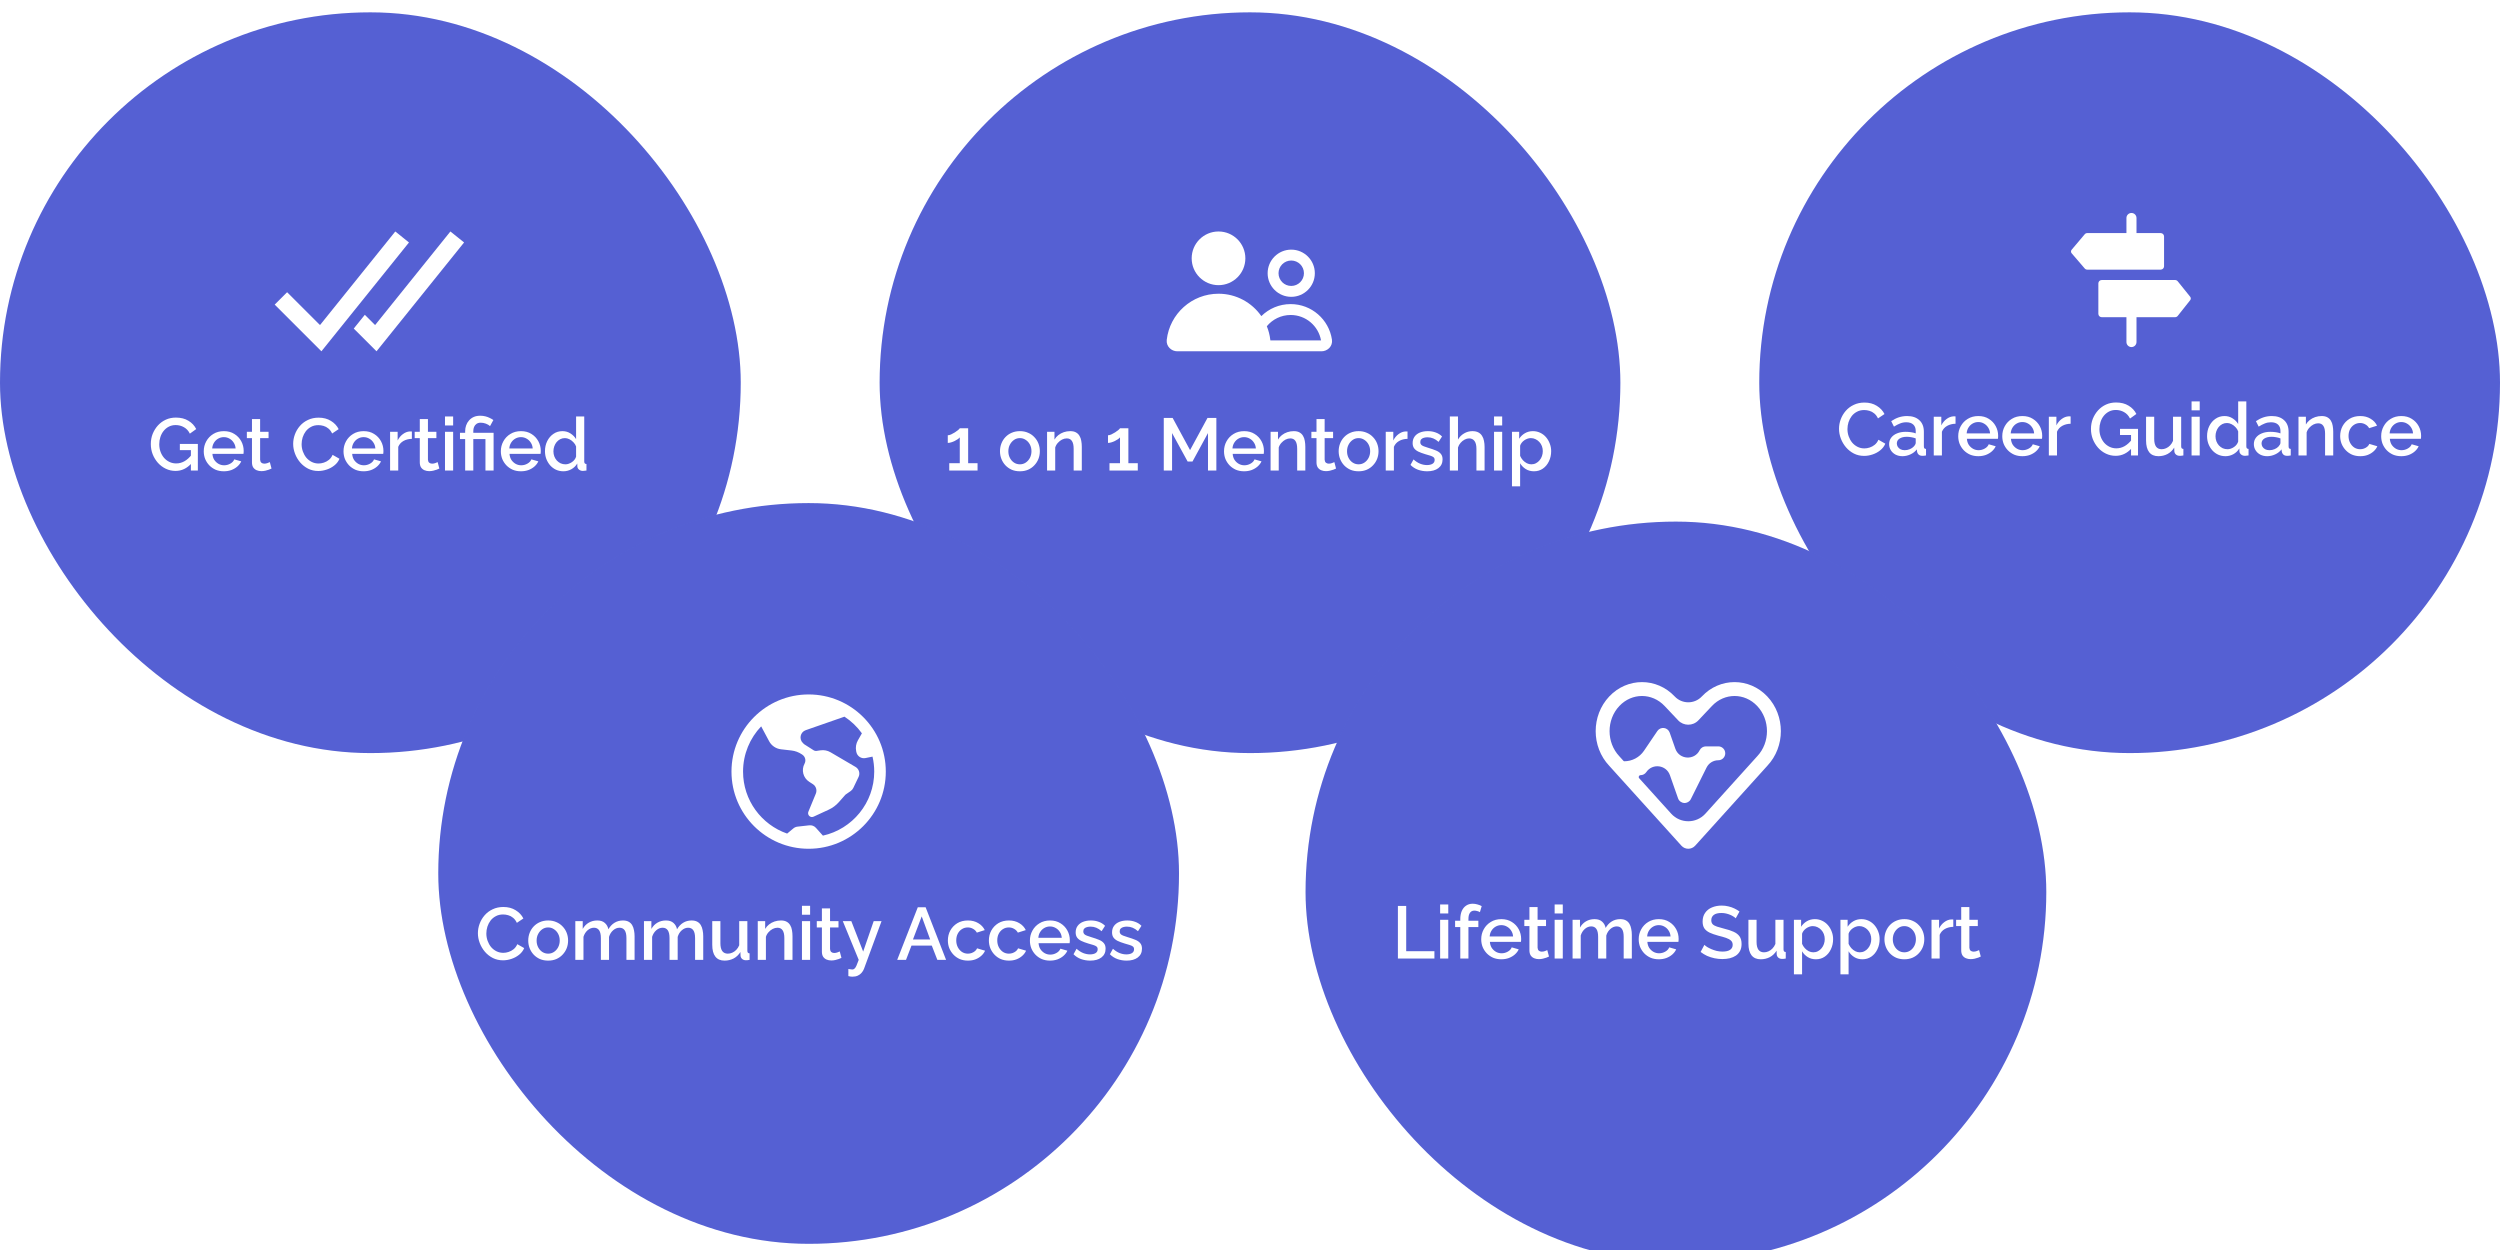 <svg width="810" height="405" viewBox="0 0 810 405" fill="none" xmlns="http://www.w3.org/2000/svg">
<g filter="url(#filter0_i_9604_784)">
<g filter="url(#filter1_b_9604_784)">
<rect width="240" height="240" rx="120" fill="#55ADFF" fill-opacity="0.05"/>
<rect width="240" height="240" rx="120" fill="#5560D3"/>
</g>
<path d="M56.88 148.577C55.76 148.577 54.712 148.345 53.736 147.881C52.76 147.417 51.904 146.777 51.168 145.961C50.448 145.145 49.88 144.217 49.464 143.177C49.064 142.137 48.864 141.033 48.864 139.865C48.864 138.697 49.064 137.601 49.464 136.577C49.88 135.553 50.448 134.641 51.168 133.841C51.904 133.041 52.76 132.417 53.736 131.969C54.728 131.521 55.808 131.297 56.976 131.297C58.592 131.297 59.952 131.641 61.056 132.329C62.176 133.001 63.016 133.897 63.576 135.017L61.512 136.505C61.064 135.577 60.424 134.881 59.592 134.417C58.776 133.953 57.88 133.721 56.904 133.721C56.104 133.721 55.376 133.889 54.72 134.225C54.064 134.561 53.496 135.025 53.016 135.617C52.552 136.193 52.2 136.857 51.96 137.609C51.72 138.345 51.6 139.121 51.6 139.937C51.6 140.801 51.736 141.609 52.008 142.361C52.28 143.113 52.664 143.777 53.16 144.353C53.656 144.913 54.24 145.353 54.912 145.673C55.584 145.993 56.312 146.153 57.096 146.153C58.024 146.153 58.904 145.921 59.736 145.457C60.584 144.977 61.376 144.265 62.112 143.321V146.057C60.624 147.737 58.88 148.577 56.88 148.577ZM61.848 141.833H58.272V139.841H64.104V148.457H61.848V141.833ZM72.522 148.697C71.546 148.697 70.658 148.529 69.858 148.193C69.074 147.841 68.394 147.369 67.818 146.777C67.242 146.169 66.794 145.481 66.474 144.713C66.17 143.929 66.018 143.097 66.018 142.217C66.018 141.033 66.29 139.953 66.834 138.977C67.378 137.985 68.138 137.193 69.114 136.601C70.09 135.993 71.234 135.689 72.546 135.689C73.858 135.689 74.986 135.993 75.93 136.601C76.89 137.193 77.634 137.977 78.162 138.953C78.69 139.929 78.954 140.977 78.954 142.097C78.954 142.289 78.946 142.473 78.93 142.649C78.914 142.809 78.898 142.945 78.882 143.057H68.826C68.874 143.793 69.074 144.441 69.426 145.001C69.794 145.545 70.258 145.977 70.818 146.297C71.378 146.601 71.978 146.753 72.618 146.753C73.322 146.753 73.986 146.577 74.61 146.225C75.25 145.873 75.682 145.409 75.906 144.833L78.162 145.481C77.89 146.089 77.474 146.641 76.914 147.137C76.37 147.617 75.722 148.001 74.97 148.289C74.218 148.561 73.402 148.697 72.522 148.697ZM68.754 141.305H76.338C76.29 140.585 76.082 139.953 75.714 139.409C75.362 138.849 74.906 138.417 74.346 138.113C73.802 137.793 73.194 137.633 72.522 137.633C71.866 137.633 71.258 137.793 70.698 138.113C70.154 138.417 69.706 138.849 69.354 139.409C69.002 139.953 68.802 140.585 68.754 141.305ZM87.974 147.809C87.75 147.921 87.47 148.041 87.134 148.169C86.798 148.297 86.414 148.409 85.982 148.505C85.566 148.601 85.134 148.649 84.686 148.649C84.142 148.649 83.638 148.553 83.174 148.361C82.71 148.169 82.334 147.865 82.046 147.449C81.774 147.017 81.638 146.465 81.638 145.793V137.945H79.982V135.905H81.638V131.777H84.278V135.905H87.014V137.945H84.278V144.953C84.31 145.385 84.446 145.705 84.686 145.913C84.942 146.121 85.254 146.225 85.622 146.225C85.99 146.225 86.342 146.161 86.678 146.033C87.014 145.905 87.262 145.801 87.422 145.721L87.974 147.809ZM94.988 139.817C94.988 138.777 95.172 137.761 95.54 136.769C95.908 135.761 96.444 134.849 97.148 134.033C97.868 133.201 98.74 132.545 99.764 132.065C100.788 131.569 101.948 131.321 103.244 131.321C104.78 131.321 106.108 131.673 107.228 132.377C108.348 133.065 109.18 133.953 109.724 135.041L107.612 136.457C107.292 135.769 106.884 135.225 106.388 134.825C105.908 134.425 105.38 134.145 104.804 133.985C104.244 133.825 103.692 133.745 103.148 133.745C102.252 133.745 101.468 133.929 100.796 134.297C100.124 134.649 99.556 135.121 99.092 135.713C98.644 136.305 98.3 136.969 98.06 137.705C97.836 138.441 97.724 139.177 97.724 139.913C97.724 140.729 97.86 141.521 98.132 142.289C98.404 143.041 98.78 143.713 99.26 144.305C99.756 144.881 100.34 145.337 101.012 145.673C101.684 146.009 102.42 146.177 103.22 146.177C103.764 146.177 104.332 146.081 104.924 145.889C105.516 145.697 106.06 145.401 106.556 145.001C107.068 144.585 107.468 144.041 107.756 143.369L109.988 144.641C109.636 145.489 109.084 146.209 108.332 146.801C107.596 147.393 106.764 147.841 105.836 148.145C104.924 148.449 104.02 148.601 103.124 148.601C101.924 148.601 100.828 148.353 99.836 147.857C98.844 147.345 97.988 146.673 97.268 145.841C96.548 144.993 95.988 144.049 95.588 143.009C95.188 141.953 94.988 140.889 94.988 139.817ZM117.803 148.697C116.827 148.697 115.939 148.529 115.139 148.193C114.355 147.841 113.675 147.369 113.099 146.777C112.523 146.169 112.075 145.481 111.755 144.713C111.451 143.929 111.299 143.097 111.299 142.217C111.299 141.033 111.571 139.953 112.115 138.977C112.659 137.985 113.419 137.193 114.395 136.601C115.371 135.993 116.515 135.689 117.827 135.689C119.139 135.689 120.267 135.993 121.211 136.601C122.171 137.193 122.915 137.977 123.443 138.953C123.971 139.929 124.235 140.977 124.235 142.097C124.235 142.289 124.227 142.473 124.211 142.649C124.195 142.809 124.179 142.945 124.163 143.057H114.107C114.155 143.793 114.355 144.441 114.707 145.001C115.075 145.545 115.539 145.977 116.099 146.297C116.659 146.601 117.259 146.753 117.899 146.753C118.603 146.753 119.267 146.577 119.891 146.225C120.531 145.873 120.963 145.409 121.187 144.833L123.443 145.481C123.171 146.089 122.755 146.641 122.195 147.137C121.651 147.617 121.003 148.001 120.251 148.289C119.499 148.561 118.683 148.697 117.803 148.697ZM114.035 141.305H121.619C121.571 140.585 121.363 139.953 120.995 139.409C120.643 138.849 120.187 138.417 119.627 138.113C119.083 137.793 118.475 137.633 117.803 137.633C117.147 137.633 116.539 137.793 115.979 138.113C115.435 138.417 114.987 138.849 114.635 139.409C114.283 139.953 114.083 140.585 114.035 141.305ZM133.445 138.185C132.421 138.201 131.509 138.433 130.709 138.881C129.925 139.329 129.365 139.961 129.029 140.777V148.457H126.389V135.905H128.837V138.713C129.269 137.849 129.837 137.161 130.541 136.649C131.245 136.121 131.989 135.833 132.773 135.785C132.933 135.785 133.061 135.785 133.157 135.785C133.269 135.785 133.365 135.793 133.445 135.809V138.185ZM142.349 147.809C142.125 147.921 141.845 148.041 141.509 148.169C141.173 148.297 140.789 148.409 140.357 148.505C139.941 148.601 139.509 148.649 139.061 148.649C138.517 148.649 138.013 148.553 137.549 148.361C137.085 148.169 136.709 147.865 136.421 147.449C136.149 147.017 136.013 146.465 136.013 145.793V137.945H134.357V135.905H136.013V131.777H138.653V135.905H141.389V137.945H138.653V144.953C138.685 145.385 138.821 145.705 139.061 145.913C139.317 146.121 139.629 146.225 139.997 146.225C140.365 146.225 140.717 146.161 141.053 146.033C141.389 145.905 141.637 145.801 141.797 145.721L142.349 147.809ZM144.178 148.457V135.905H146.818V148.457H144.178ZM144.178 133.841V130.937H146.818V133.841H144.178ZM150.71 138.257H149.03V136.217H150.71V135.713C150.71 135.057 150.814 134.433 151.022 133.841C151.23 133.233 151.542 132.697 151.958 132.233C152.374 131.753 152.878 131.377 153.47 131.105C154.078 130.833 154.782 130.697 155.582 130.697C156.174 130.697 156.726 130.761 157.238 130.889C157.766 131.017 158.246 131.193 158.678 131.417C159.126 131.625 159.518 131.849 159.854 132.089L158.774 134.057C158.422 133.737 157.974 133.473 157.43 133.265C156.886 133.057 156.326 132.953 155.75 132.953C155.206 132.953 154.75 133.081 154.382 133.337C154.03 133.593 153.766 133.929 153.59 134.345C153.43 134.761 153.35 135.193 153.35 135.641V136.217H159.926V148.457H157.286V138.257H153.35V148.457H150.71V138.257ZM168.78 148.697C167.804 148.697 166.916 148.529 166.116 148.193C165.332 147.841 164.652 147.369 164.076 146.777C163.5 146.169 163.052 145.481 162.732 144.713C162.428 143.929 162.276 143.097 162.276 142.217C162.276 141.033 162.548 139.953 163.092 138.977C163.636 137.985 164.396 137.193 165.372 136.601C166.348 135.993 167.492 135.689 168.804 135.689C170.116 135.689 171.244 135.993 172.188 136.601C173.148 137.193 173.892 137.977 174.42 138.953C174.948 139.929 175.212 140.977 175.212 142.097C175.212 142.289 175.204 142.473 175.188 142.649C175.172 142.809 175.156 142.945 175.14 143.057H165.084C165.132 143.793 165.332 144.441 165.684 145.001C166.052 145.545 166.516 145.977 167.076 146.297C167.636 146.601 168.236 146.753 168.876 146.753C169.58 146.753 170.244 146.577 170.868 146.225C171.508 145.873 171.94 145.409 172.164 144.833L174.42 145.481C174.148 146.089 173.732 146.641 173.172 147.137C172.628 147.617 171.98 148.001 171.228 148.289C170.476 148.561 169.66 148.697 168.78 148.697ZM165.012 141.305H172.596C172.548 140.585 172.34 139.953 171.972 139.409C171.62 138.849 171.164 138.417 170.604 138.113C170.06 137.793 169.452 137.633 168.78 137.633C168.124 137.633 167.516 137.793 166.956 138.113C166.412 138.417 165.964 138.849 165.612 139.409C165.26 139.953 165.06 140.585 165.012 141.305ZM176.573 142.193C176.573 140.993 176.813 139.905 177.293 138.929C177.789 137.937 178.461 137.153 179.309 136.577C180.157 135.985 181.133 135.689 182.237 135.689C183.197 135.689 184.061 135.937 184.829 136.433C185.613 136.929 186.221 137.545 186.653 138.281V130.937H189.293V145.481C189.293 145.785 189.349 146.001 189.461 146.129C189.573 146.257 189.757 146.329 190.013 146.345V148.457C189.517 148.537 189.133 148.577 188.861 148.577C188.365 148.577 187.941 148.433 187.589 148.145C187.253 147.857 187.077 147.513 187.061 147.113L187.037 146.177C186.557 146.977 185.909 147.601 185.093 148.049C184.277 148.481 183.429 148.697 182.549 148.697C181.685 148.697 180.885 148.529 180.149 148.193C179.429 147.857 178.797 147.385 178.253 146.777C177.725 146.169 177.309 145.473 177.005 144.689C176.717 143.905 176.573 143.073 176.573 142.193ZM186.653 143.945V140.657C186.477 140.145 186.189 139.689 185.789 139.289C185.405 138.873 184.965 138.545 184.469 138.305C183.989 138.065 183.509 137.945 183.029 137.945C182.469 137.945 181.957 138.065 181.493 138.305C181.045 138.545 180.653 138.865 180.317 139.265C179.997 139.665 179.749 140.121 179.573 140.633C179.397 141.145 179.309 141.681 179.309 142.241C179.309 142.817 179.405 143.361 179.597 143.873C179.789 144.369 180.061 144.817 180.413 145.217C180.781 145.601 181.197 145.905 181.661 146.129C182.141 146.337 182.661 146.441 183.221 146.441C183.573 146.441 183.925 146.377 184.277 146.249C184.645 146.121 184.989 145.945 185.309 145.721C185.645 145.497 185.925 145.233 186.149 144.929C186.389 144.625 186.557 144.297 186.653 143.945Z" fill="white"/>
<g clip-path="url(#clip0_9604_784)">
<path d="M104.141 109.82L89 94.695L93.023 90.679L103.68 101.322L128.074 71L132.508 74.558L104.141 109.82Z" fill="white"/>
<path d="M121.992 109.82L114.616 102.453L118.2 97.995L121.531 101.322L145.928 71L150.361 74.558L121.992 109.82Z" fill="white"/>
</g>
</g>
<g filter="url(#filter2_i_9604_784)">
<g filter="url(#filter3_b_9604_784)">
<rect x="285" width="240" height="240" rx="120" fill="#55ADFF" fill-opacity="0.05"/>
<rect x="285" width="240" height="240" rx="120" fill="#5560D3"/>
</g>
<path d="M316.728 146.081V148.457H307.56V146.081H310.968V137.705C310.824 137.897 310.6 138.097 310.296 138.305C309.992 138.513 309.648 138.713 309.264 138.905C308.896 139.081 308.52 139.225 308.136 139.337C307.752 139.449 307.4 139.505 307.08 139.505V137.033C307.4 137.033 307.768 136.937 308.184 136.745C308.6 136.553 309.008 136.329 309.408 136.073C309.824 135.801 310.176 135.545 310.464 135.305C310.752 135.049 310.92 134.865 310.968 134.753H313.68V146.081H316.728ZM330.451 148.697C329.459 148.697 328.571 148.529 327.787 148.193C327.003 147.841 326.323 147.361 325.747 146.753C325.187 146.145 324.755 145.457 324.451 144.689C324.147 143.905 323.995 143.073 323.995 142.193C323.995 141.313 324.147 140.481 324.451 139.697C324.755 138.913 325.187 138.225 325.747 137.633C326.323 137.025 327.003 136.553 327.787 136.217C328.587 135.865 329.475 135.689 330.451 135.689C331.427 135.689 332.307 135.865 333.091 136.217C333.891 136.553 334.571 137.025 335.131 137.633C335.707 138.225 336.147 138.913 336.451 139.697C336.755 140.481 336.907 141.313 336.907 142.193C336.907 143.073 336.755 143.905 336.451 144.689C336.147 145.457 335.707 146.145 335.131 146.753C334.571 147.361 333.891 147.841 333.091 148.193C332.307 148.529 331.427 148.697 330.451 148.697ZM326.707 142.217C326.707 143.017 326.875 143.737 327.211 144.377C327.547 145.017 327.995 145.521 328.555 145.889C329.115 146.257 329.747 146.441 330.451 146.441C331.139 146.441 331.763 146.257 332.323 145.889C332.899 145.505 333.355 144.993 333.691 144.353C334.027 143.697 334.195 142.977 334.195 142.193C334.195 141.393 334.027 140.673 333.691 140.033C333.355 139.393 332.899 138.889 332.323 138.521C331.763 138.137 331.139 137.945 330.451 137.945C329.747 137.945 329.115 138.137 328.555 138.521C327.995 138.905 327.547 139.417 327.211 140.057C326.875 140.681 326.707 141.401 326.707 142.217ZM350.504 148.457H347.864V141.425C347.864 140.257 347.672 139.401 347.288 138.857C346.92 138.313 346.368 138.041 345.632 138.041C345.12 138.041 344.608 138.169 344.096 138.425C343.6 138.681 343.152 139.033 342.752 139.481C342.352 139.913 342.064 140.417 341.888 140.993V148.457H339.248V135.905H341.648V138.425C341.968 137.865 342.384 137.385 342.896 136.985C343.424 136.569 344.016 136.249 344.672 136.025C345.328 135.801 346.024 135.689 346.76 135.689C347.512 135.689 348.128 135.825 348.608 136.097C349.104 136.369 349.488 136.745 349.76 137.225C350.048 137.689 350.24 138.233 350.336 138.857C350.448 139.465 350.504 140.113 350.504 140.801V148.457ZM368.642 146.081V148.457H359.474V146.081H362.882V137.705C362.738 137.897 362.514 138.097 362.21 138.305C361.906 138.513 361.562 138.713 361.178 138.905C360.81 139.081 360.434 139.225 360.05 139.337C359.666 139.449 359.314 139.505 358.994 139.505V137.033C359.314 137.033 359.682 136.937 360.098 136.745C360.514 136.553 360.922 136.329 361.322 136.073C361.738 135.801 362.09 135.545 362.378 135.305C362.666 135.049 362.834 134.865 362.882 134.753H365.594V146.081H368.642ZM391.389 148.457V136.313L386.373 145.529H384.789L379.749 136.313V148.457H377.061V131.417H379.941L385.581 141.833L391.221 131.417H394.101V148.457H391.389ZM403.085 148.697C402.109 148.697 401.221 148.529 400.421 148.193C399.637 147.841 398.957 147.369 398.381 146.777C397.805 146.169 397.357 145.481 397.037 144.713C396.733 143.929 396.581 143.097 396.581 142.217C396.581 141.033 396.853 139.953 397.396 138.977C397.941 137.985 398.701 137.193 399.677 136.601C400.653 135.993 401.797 135.689 403.109 135.689C404.421 135.689 405.549 135.993 406.493 136.601C407.453 137.193 408.197 137.977 408.725 138.953C409.253 139.929 409.517 140.977 409.517 142.097C409.517 142.289 409.509 142.473 409.493 142.649C409.477 142.809 409.461 142.945 409.445 143.057H399.389C399.437 143.793 399.637 144.441 399.989 145.001C400.357 145.545 400.821 145.977 401.381 146.297C401.941 146.601 402.541 146.753 403.181 146.753C403.885 146.753 404.549 146.577 405.173 146.225C405.813 145.873 406.245 145.409 406.469 144.833L408.725 145.481C408.453 146.089 408.037 146.641 407.477 147.137C406.933 147.617 406.285 148.001 405.533 148.289C404.781 148.561 403.965 148.697 403.085 148.697ZM399.317 141.305H406.901C406.853 140.585 406.645 139.953 406.277 139.409C405.925 138.849 405.469 138.417 404.909 138.113C404.365 137.793 403.757 137.633 403.085 137.633C402.429 137.633 401.821 137.793 401.261 138.113C400.717 138.417 400.269 138.849 399.917 139.409C399.565 139.953 399.365 140.585 399.317 141.305ZM422.926 148.457H420.286V141.425C420.286 140.257 420.094 139.401 419.71 138.857C419.342 138.313 418.79 138.041 418.054 138.041C417.542 138.041 417.03 138.169 416.518 138.425C416.022 138.681 415.574 139.033 415.174 139.481C414.774 139.913 414.486 140.417 414.31 140.993V148.457H411.67V135.905H414.07V138.425C414.39 137.865 414.806 137.385 415.318 136.985C415.846 136.569 416.438 136.249 417.094 136.025C417.75 135.801 418.446 135.689 419.182 135.689C419.934 135.689 420.55 135.825 421.03 136.097C421.526 136.369 421.91 136.745 422.182 137.225C422.47 137.689 422.662 138.233 422.758 138.857C422.87 139.465 422.926 140.113 422.926 140.801V148.457ZM432.881 147.809C432.657 147.921 432.377 148.041 432.041 148.169C431.705 148.297 431.321 148.409 430.889 148.505C430.473 148.601 430.041 148.649 429.593 148.649C429.049 148.649 428.545 148.553 428.081 148.361C427.617 148.169 427.241 147.865 426.953 147.449C426.681 147.017 426.545 146.465 426.545 145.793V137.945H424.889V135.905H426.545V131.777H429.185V135.905H431.921V137.945H429.185V144.953C429.217 145.385 429.353 145.705 429.593 145.913C429.849 146.121 430.161 146.225 430.529 146.225C430.897 146.225 431.249 146.161 431.585 146.033C431.921 145.905 432.169 145.801 432.329 145.721L432.881 147.809ZM440.185 148.697C439.193 148.697 438.305 148.529 437.521 148.193C436.737 147.841 436.057 147.361 435.481 146.753C434.921 146.145 434.489 145.457 434.185 144.689C433.881 143.905 433.729 143.073 433.729 142.193C433.729 141.313 433.881 140.481 434.185 139.697C434.489 138.913 434.921 138.225 435.481 137.633C436.057 137.025 436.737 136.553 437.521 136.217C438.321 135.865 439.209 135.689 440.185 135.689C441.161 135.689 442.041 135.865 442.825 136.217C443.625 136.553 444.305 137.025 444.865 137.633C445.441 138.225 445.881 138.913 446.185 139.697C446.489 140.481 446.641 141.313 446.641 142.193C446.641 143.073 446.489 143.905 446.185 144.689C445.881 145.457 445.441 146.145 444.865 146.753C444.305 147.361 443.625 147.841 442.825 148.193C442.041 148.529 441.161 148.697 440.185 148.697ZM436.441 142.217C436.441 143.017 436.609 143.737 436.945 144.377C437.281 145.017 437.729 145.521 438.289 145.889C438.849 146.257 439.481 146.441 440.185 146.441C440.873 146.441 441.497 146.257 442.057 145.889C442.633 145.505 443.089 144.993 443.425 144.353C443.761 143.697 443.929 142.977 443.929 142.193C443.929 141.393 443.761 140.673 443.425 140.033C443.089 139.393 442.633 138.889 442.057 138.521C441.497 138.137 440.873 137.945 440.185 137.945C439.481 137.945 438.849 138.137 438.289 138.521C437.729 138.905 437.281 139.417 436.945 140.057C436.609 140.681 436.441 141.401 436.441 142.217ZM456.038 138.185C455.014 138.201 454.102 138.433 453.302 138.881C452.518 139.329 451.958 139.961 451.622 140.777V148.457H448.982V135.905H451.43V138.713C451.862 137.849 452.43 137.161 453.134 136.649C453.838 136.121 454.582 135.833 455.366 135.785C455.526 135.785 455.654 135.785 455.75 135.785C455.862 135.785 455.958 135.793 456.038 135.809V138.185ZM462.423 148.697C461.367 148.697 460.367 148.529 459.423 148.193C458.479 147.841 457.671 147.321 456.999 146.633L457.983 144.857C458.703 145.497 459.423 145.961 460.143 146.249C460.879 146.537 461.607 146.681 462.327 146.681C463.063 146.681 463.663 146.545 464.127 146.273C464.591 145.985 464.823 145.569 464.823 145.025C464.823 144.625 464.703 144.329 464.463 144.137C464.223 143.945 463.871 143.777 463.407 143.633C462.959 143.489 462.415 143.329 461.775 143.153C460.879 142.881 460.127 142.601 459.519 142.313C458.911 142.009 458.455 141.641 458.151 141.209C457.847 140.777 457.695 140.225 457.695 139.553C457.695 138.737 457.903 138.041 458.319 137.465C458.735 136.889 459.311 136.449 460.047 136.145C460.799 135.841 461.663 135.689 462.639 135.689C463.551 135.689 464.391 135.833 465.159 136.121C465.943 136.393 466.631 136.825 467.223 137.417L466.095 139.169C465.535 138.657 464.959 138.281 464.367 138.041C463.791 137.801 463.167 137.681 462.495 137.681C462.111 137.681 461.743 137.729 461.391 137.825C461.039 137.905 460.743 138.065 460.503 138.305C460.279 138.529 460.167 138.849 460.167 139.265C460.167 139.601 460.263 139.873 460.455 140.081C460.647 140.289 460.935 140.465 461.319 140.609C461.703 140.753 462.175 140.913 462.735 141.089C463.711 141.377 464.543 141.665 465.231 141.953C465.919 142.225 466.447 142.585 466.815 143.033C467.199 143.465 467.391 144.065 467.391 144.833C467.391 146.049 466.935 147.001 466.023 147.689C465.127 148.361 463.927 148.697 462.423 148.697ZM481.004 148.457H478.364V141.425C478.364 140.289 478.156 139.441 477.74 138.881C477.324 138.321 476.74 138.041 475.988 138.041C475.524 138.041 475.044 138.169 474.548 138.425C474.052 138.681 473.612 139.033 473.228 139.481C472.844 139.913 472.564 140.417 472.388 140.993V148.457H469.748V130.937H472.388V138.425C472.868 137.577 473.524 136.913 474.356 136.433C475.188 135.937 476.084 135.689 477.044 135.689C477.828 135.689 478.476 135.825 478.988 136.097C479.5 136.369 479.9 136.745 480.188 137.225C480.492 137.689 480.7 138.233 480.812 138.857C480.94 139.465 481.004 140.113 481.004 140.801V148.457ZM484.068 148.457V135.905H486.708V148.457H484.068ZM484.068 133.841V130.937H486.708V133.841H484.068ZM497.009 148.697C496.001 148.697 495.113 148.457 494.345 147.977C493.577 147.497 492.969 146.873 492.521 146.105V153.569H489.881V135.905H492.209V138.161C492.689 137.409 493.313 136.809 494.081 136.361C494.849 135.913 495.705 135.689 496.649 135.689C497.513 135.689 498.305 135.865 499.025 136.217C499.745 136.553 500.369 137.025 500.897 137.633C501.425 138.241 501.833 138.937 502.121 139.721C502.425 140.489 502.577 141.305 502.577 142.169C502.577 143.369 502.337 144.465 501.857 145.457C501.393 146.449 500.737 147.241 499.889 147.833C499.057 148.409 498.097 148.697 497.009 148.697ZM496.145 146.441C496.705 146.441 497.209 146.321 497.657 146.081C498.121 145.841 498.513 145.521 498.833 145.121C499.169 144.721 499.425 144.265 499.601 143.753C499.777 143.241 499.865 142.713 499.865 142.169C499.865 141.593 499.769 141.049 499.577 140.537C499.385 140.025 499.105 139.577 498.737 139.193C498.385 138.809 497.969 138.505 497.489 138.281C497.025 138.057 496.513 137.945 495.953 137.945C495.617 137.945 495.265 138.009 494.897 138.137C494.529 138.265 494.185 138.441 493.865 138.665C493.545 138.889 493.265 139.153 493.025 139.457C492.785 139.761 492.617 140.081 492.521 140.417V143.705C492.745 144.217 493.041 144.681 493.409 145.097C493.777 145.497 494.201 145.825 494.681 146.081C495.161 146.321 495.649 146.441 496.145 146.441Z" fill="white"/>
<path d="M394.8 71C389.996 71 386.103 74.894 386.103 79.697C386.103 84.5 389.996 88.393 394.8 88.393C399.603 88.393 403.496 84.5 403.496 79.697C403.496 74.894 399.603 71 394.8 71Z" fill="white"/>
<path d="M418.36 76.882C414.138 76.882 410.714 80.305 410.714 84.528C410.714 88.751 414.138 92.175 418.36 92.175C422.583 92.175 426.007 88.751 426.007 84.528C426.007 80.305 422.583 76.882 418.36 76.882ZM414.243 84.528C414.243 82.254 416.087 80.411 418.36 80.411C420.634 80.411 422.478 82.254 422.478 84.528C422.478 86.802 420.634 88.645 418.36 88.645C416.087 88.645 414.243 86.802 414.243 84.528Z" fill="white"/>
<path d="M381.439 109.82C379.552 109.82 377.774 108.243 378.024 106.091C378.998 97.688 386.136 91.166 394.8 91.166C400.547 91.166 405.623 94.037 408.674 98.422C411.116 96.014 414.47 94.527 418.172 94.527C424.958 94.527 430.574 99.522 431.55 106.036C431.881 108.245 430.035 109.82 428.171 109.82L381.439 109.82ZM411.593 106.291H428.016C427.184 101.611 423.091 98.056 418.172 98.056C415.063 98.056 412.286 99.475 410.452 101.7C411.013 103.082 411.397 104.555 411.576 106.091C411.583 106.158 411.589 106.225 411.593 106.291Z" fill="white"/>
</g>
<g filter="url(#filter4_i_9604_784)">
<g filter="url(#filter5_b_9604_784)">
<rect x="570" width="240" height="240" rx="120" fill="#55ADFF" fill-opacity="0.05"/>
<rect x="570" width="240" height="240" rx="120" fill="#5560D3"/>
</g>
<path d="M595.84 134.926C595.84 133.886 596.024 132.87 596.392 131.878C596.76 130.87 597.296 129.958 598 129.142C598.72 128.31 599.592 127.654 600.616 127.174C601.64 126.678 602.8 126.43 604.096 126.43C605.632 126.43 606.96 126.782 608.08 127.486C609.2 128.174 610.032 129.062 610.576 130.15L608.464 131.566C608.144 130.878 607.736 130.334 607.24 129.934C606.76 129.534 606.232 129.254 605.656 129.094C605.096 128.934 604.544 128.854 604 128.854C603.104 128.854 602.32 129.038 601.648 129.406C600.976 129.758 600.408 130.23 599.944 130.822C599.496 131.414 599.152 132.078 598.912 132.814C598.688 133.55 598.576 134.286 598.576 135.022C598.576 135.838 598.712 136.63 598.984 137.398C599.256 138.15 599.632 138.822 600.112 139.414C600.608 139.99 601.192 140.446 601.864 140.782C602.536 141.118 603.272 141.286 604.072 141.286C604.616 141.286 605.184 141.19 605.776 140.998C606.368 140.806 606.912 140.51 607.408 140.11C607.92 139.694 608.32 139.15 608.608 138.478L610.84 139.75C610.488 140.598 609.936 141.318 609.184 141.91C608.448 142.502 607.616 142.95 606.688 143.254C605.776 143.558 604.872 143.71 603.976 143.71C602.776 143.71 601.68 143.462 600.688 142.966C599.696 142.454 598.84 141.782 598.12 140.95C597.4 140.102 596.84 139.158 596.44 138.118C596.04 137.062 595.84 135.998 595.84 134.926ZM612.078 139.894C612.078 139.094 612.302 138.398 612.75 137.806C613.214 137.198 613.846 136.734 614.646 136.414C615.446 136.078 616.374 135.91 617.43 135.91C617.99 135.91 618.558 135.95 619.134 136.03C619.726 136.11 620.246 136.238 620.694 136.414V135.622C620.694 134.742 620.43 134.054 619.902 133.558C619.374 133.062 618.614 132.814 617.622 132.814C616.918 132.814 616.254 132.942 615.63 133.198C615.006 133.438 614.342 133.782 613.638 134.23L612.75 132.454C613.582 131.894 614.414 131.478 615.246 131.206C616.094 130.934 616.982 130.798 617.91 130.798C619.59 130.798 620.91 131.246 621.87 132.142C622.846 133.022 623.334 134.278 623.334 135.91V140.59C623.334 140.894 623.382 141.11 623.478 141.238C623.59 141.366 623.774 141.438 624.03 141.454V143.566C623.79 143.614 623.574 143.646 623.382 143.662C623.19 143.678 623.03 143.686 622.902 143.686C622.342 143.686 621.918 143.55 621.63 143.278C621.342 143.006 621.174 142.686 621.126 142.318L621.054 141.598C620.51 142.302 619.814 142.846 618.966 143.23C618.118 143.614 617.262 143.806 616.398 143.806C615.566 143.806 614.822 143.638 614.166 143.302C613.51 142.95 612.998 142.478 612.63 141.886C612.262 141.294 612.078 140.63 612.078 139.894ZM620.07 140.662C620.262 140.454 620.414 140.246 620.526 140.038C620.638 139.83 620.694 139.646 620.694 139.486V138.046C620.246 137.87 619.774 137.742 619.278 137.662C618.782 137.566 618.294 137.518 617.814 137.518C616.854 137.518 616.07 137.71 615.462 138.094C614.87 138.478 614.574 139.006 614.574 139.678C614.574 140.046 614.67 140.398 614.862 140.734C615.07 141.07 615.358 141.342 615.726 141.55C616.11 141.758 616.582 141.862 617.142 141.862C617.718 141.862 618.27 141.75 618.798 141.526C619.326 141.302 619.75 141.014 620.07 140.662ZM633.593 133.294C632.569 133.31 631.657 133.542 630.857 133.99C630.073 134.438 629.513 135.07 629.177 135.886V143.566H626.537V131.014H628.985V133.822C629.417 132.958 629.985 132.27 630.689 131.758C631.393 131.23 632.137 130.942 632.921 130.894C633.081 130.894 633.209 130.894 633.305 130.894C633.417 130.894 633.513 130.902 633.593 130.918V133.294ZM640.967 143.806C639.991 143.806 639.103 143.638 638.303 143.302C637.519 142.95 636.839 142.478 636.263 141.886C635.687 141.278 635.239 140.59 634.919 139.822C634.615 139.038 634.463 138.206 634.463 137.326C634.463 136.142 634.735 135.062 635.279 134.086C635.823 133.094 636.583 132.302 637.559 131.71C638.535 131.102 639.679 130.798 640.991 130.798C642.303 130.798 643.431 131.102 644.375 131.71C645.335 132.302 646.079 133.086 646.607 134.062C647.135 135.038 647.399 136.086 647.399 137.206C647.399 137.398 647.391 137.582 647.375 137.758C647.359 137.918 647.343 138.054 647.327 138.166H637.271C637.319 138.902 637.519 139.55 637.871 140.11C638.239 140.654 638.703 141.086 639.263 141.406C639.823 141.71 640.423 141.862 641.063 141.862C641.767 141.862 642.431 141.686 643.055 141.334C643.695 140.982 644.127 140.518 644.351 139.942L646.607 140.59C646.335 141.198 645.919 141.75 645.359 142.246C644.815 142.726 644.167 143.11 643.415 143.398C642.663 143.67 641.847 143.806 640.967 143.806ZM637.199 136.414H644.783C644.735 135.694 644.527 135.062 644.159 134.518C643.807 133.958 643.351 133.526 642.791 133.222C642.247 132.902 641.639 132.742 640.967 132.742C640.311 132.742 639.703 132.902 639.143 133.222C638.599 133.526 638.151 133.958 637.799 134.518C637.447 135.062 637.247 135.694 637.199 136.414ZM655.241 143.806C654.265 143.806 653.377 143.638 652.577 143.302C651.793 142.95 651.113 142.478 650.537 141.886C649.961 141.278 649.513 140.59 649.193 139.822C648.889 139.038 648.737 138.206 648.737 137.326C648.737 136.142 649.009 135.062 649.553 134.086C650.097 133.094 650.857 132.302 651.833 131.71C652.809 131.102 653.953 130.798 655.265 130.798C656.577 130.798 657.705 131.102 658.649 131.71C659.609 132.302 660.353 133.086 660.881 134.062C661.409 135.038 661.673 136.086 661.673 137.206C661.673 137.398 661.665 137.582 661.649 137.758C661.633 137.918 661.617 138.054 661.601 138.166H651.545C651.593 138.902 651.793 139.55 652.145 140.11C652.513 140.654 652.977 141.086 653.537 141.406C654.097 141.71 654.697 141.862 655.337 141.862C656.041 141.862 656.705 141.686 657.329 141.334C657.969 140.982 658.401 140.518 658.625 139.942L660.881 140.59C660.609 141.198 660.193 141.75 659.633 142.246C659.089 142.726 658.441 143.11 657.689 143.398C656.937 143.67 656.121 143.806 655.241 143.806ZM651.473 136.414H659.057C659.009 135.694 658.801 135.062 658.433 134.518C658.081 133.958 657.625 133.526 657.065 133.222C656.521 132.902 655.913 132.742 655.241 132.742C654.585 132.742 653.977 132.902 653.417 133.222C652.873 133.526 652.425 133.958 652.073 134.518C651.721 135.062 651.521 135.694 651.473 136.414ZM670.882 133.294C669.858 133.31 668.946 133.542 668.146 133.99C667.362 134.438 666.802 135.07 666.466 135.886V143.566H663.826V131.014H666.274V133.822C666.706 132.958 667.274 132.27 667.978 131.758C668.682 131.23 669.426 130.942 670.21 130.894C670.37 130.894 670.498 130.894 670.594 130.894C670.706 130.894 670.802 130.902 670.882 130.918V133.294ZM685.489 143.686C684.369 143.686 683.321 143.454 682.345 142.99C681.369 142.526 680.513 141.886 679.777 141.07C679.057 140.254 678.489 139.326 678.073 138.286C677.673 137.246 677.473 136.142 677.473 134.974C677.473 133.806 677.673 132.71 678.073 131.686C678.489 130.662 679.057 129.75 679.777 128.95C680.513 128.15 681.369 127.526 682.345 127.078C683.337 126.63 684.417 126.406 685.585 126.406C687.201 126.406 688.561 126.75 689.665 127.438C690.785 128.11 691.625 129.006 692.185 130.126L690.121 131.614C689.673 130.686 689.033 129.99 688.201 129.526C687.385 129.062 686.489 128.83 685.513 128.83C684.713 128.83 683.985 128.998 683.329 129.334C682.673 129.67 682.105 130.134 681.625 130.726C681.161 131.302 680.809 131.966 680.569 132.718C680.329 133.454 680.209 134.23 680.209 135.046C680.209 135.91 680.345 136.718 680.617 137.47C680.889 138.222 681.273 138.886 681.769 139.462C682.265 140.022 682.849 140.462 683.521 140.782C684.193 141.102 684.921 141.262 685.705 141.262C686.633 141.262 687.513 141.03 688.345 140.566C689.193 140.086 689.985 139.374 690.721 138.43V141.166C689.233 142.846 687.489 143.686 685.489 143.686ZM690.457 136.942H686.881V134.95H692.713V143.566H690.457V136.942ZM695.323 138.694V131.014H697.963V138.166C697.963 139.286 698.163 140.134 698.563 140.71C698.979 141.27 699.579 141.55 700.363 141.55C700.859 141.55 701.339 141.446 701.803 141.238C702.283 141.03 702.715 140.726 703.099 140.326C703.499 139.91 703.819 139.414 704.059 138.838V131.014H706.699V140.59C706.699 140.894 706.755 141.11 706.867 141.238C706.979 141.366 707.163 141.438 707.419 141.454V143.566C707.147 143.614 706.923 143.646 706.747 143.662C706.571 143.678 706.403 143.686 706.243 143.686C705.763 143.686 705.363 143.558 705.043 143.302C704.723 143.03 704.539 142.686 704.491 142.27L704.443 141.022C703.883 141.934 703.155 142.63 702.259 143.11C701.363 143.574 700.379 143.806 699.307 143.806C697.995 143.806 697.003 143.374 696.331 142.51C695.659 141.646 695.323 140.374 695.323 138.694ZM710.068 143.566V131.014H712.708V143.566H710.068ZM710.068 128.95V126.046H712.708V128.95H710.068ZM715.089 137.302C715.089 136.102 715.329 135.014 715.809 134.038C716.305 133.046 716.977 132.262 717.825 131.686C718.673 131.094 719.649 130.798 720.753 130.798C721.713 130.798 722.577 131.046 723.345 131.542C724.129 132.038 724.737 132.654 725.169 133.39V126.046H727.809V140.59C727.809 140.894 727.865 141.11 727.977 141.238C728.089 141.366 728.273 141.438 728.529 141.454V143.566C728.033 143.646 727.649 143.686 727.377 143.686C726.881 143.686 726.457 143.542 726.105 143.254C725.769 142.966 725.593 142.622 725.577 142.222L725.553 141.286C725.073 142.086 724.425 142.71 723.609 143.158C722.793 143.59 721.945 143.806 721.065 143.806C720.201 143.806 719.401 143.638 718.665 143.302C717.945 142.966 717.313 142.494 716.769 141.886C716.241 141.278 715.825 140.582 715.521 139.798C715.233 139.014 715.089 138.182 715.089 137.302ZM725.169 139.054V135.766C724.993 135.254 724.705 134.798 724.305 134.398C723.921 133.982 723.481 133.654 722.985 133.414C722.505 133.174 722.025 133.054 721.545 133.054C720.985 133.054 720.473 133.174 720.009 133.414C719.561 133.654 719.169 133.974 718.833 134.374C718.513 134.774 718.265 135.23 718.089 135.742C717.913 136.254 717.825 136.79 717.825 137.35C717.825 137.926 717.921 138.47 718.113 138.982C718.305 139.478 718.577 139.926 718.929 140.326C719.297 140.71 719.713 141.014 720.177 141.238C720.657 141.446 721.177 141.55 721.737 141.55C722.089 141.55 722.441 141.486 722.793 141.358C723.161 141.23 723.505 141.054 723.825 140.83C724.161 140.606 724.441 140.342 724.665 140.038C724.905 139.734 725.073 139.406 725.169 139.054ZM730.25 139.894C730.25 139.094 730.474 138.398 730.922 137.806C731.386 137.198 732.018 136.734 732.818 136.414C733.618 136.078 734.546 135.91 735.602 135.91C736.162 135.91 736.73 135.95 737.306 136.03C737.898 136.11 738.418 136.238 738.866 136.414V135.622C738.866 134.742 738.602 134.054 738.074 133.558C737.546 133.062 736.786 132.814 735.794 132.814C735.09 132.814 734.426 132.942 733.802 133.198C733.178 133.438 732.514 133.782 731.81 134.23L730.922 132.454C731.754 131.894 732.586 131.478 733.418 131.206C734.266 130.934 735.154 130.798 736.082 130.798C737.762 130.798 739.082 131.246 740.042 132.142C741.018 133.022 741.506 134.278 741.506 135.91V140.59C741.506 140.894 741.554 141.11 741.65 141.238C741.762 141.366 741.946 141.438 742.202 141.454V143.566C741.962 143.614 741.746 143.646 741.554 143.662C741.362 143.678 741.202 143.686 741.074 143.686C740.514 143.686 740.09 143.55 739.802 143.278C739.514 143.006 739.346 142.686 739.298 142.318L739.226 141.598C738.682 142.302 737.986 142.846 737.138 143.23C736.29 143.614 735.434 143.806 734.57 143.806C733.738 143.806 732.994 143.638 732.338 143.302C731.682 142.95 731.17 142.478 730.802 141.886C730.434 141.294 730.25 140.63 730.25 139.894ZM738.242 140.662C738.434 140.454 738.586 140.246 738.698 140.038C738.81 139.83 738.866 139.646 738.866 139.486V138.046C738.418 137.87 737.946 137.742 737.45 137.662C736.954 137.566 736.466 137.518 735.986 137.518C735.026 137.518 734.242 137.71 733.634 138.094C733.042 138.478 732.746 139.006 732.746 139.678C732.746 140.046 732.842 140.398 733.034 140.734C733.242 141.07 733.53 141.342 733.898 141.55C734.282 141.758 734.754 141.862 735.314 141.862C735.89 141.862 736.442 141.75 736.97 141.526C737.498 141.302 737.922 141.014 738.242 140.662ZM755.965 143.566H753.325V136.534C753.325 135.366 753.133 134.51 752.749 133.966C752.381 133.422 751.829 133.15 751.093 133.15C750.581 133.15 750.069 133.278 749.557 133.534C749.061 133.79 748.613 134.142 748.213 134.59C747.813 135.022 747.525 135.526 747.349 136.102V143.566H744.709V131.014H747.109V133.534C747.429 132.974 747.845 132.494 748.357 132.094C748.885 131.678 749.477 131.358 750.133 131.134C750.789 130.91 751.485 130.798 752.221 130.798C752.973 130.798 753.589 130.934 754.069 131.206C754.565 131.478 754.949 131.854 755.221 132.334C755.509 132.798 755.701 133.342 755.797 133.966C755.909 134.574 755.965 135.222 755.965 135.91V143.566ZM764.717 143.806C763.741 143.806 762.853 143.638 762.053 143.302C761.269 142.95 760.589 142.47 760.013 141.862C759.437 141.254 758.989 140.558 758.669 139.774C758.365 138.99 758.213 138.158 758.213 137.278C758.213 136.094 758.477 135.014 759.005 134.038C759.549 133.062 760.301 132.278 761.261 131.686C762.237 131.094 763.389 130.798 764.717 130.798C765.997 130.798 767.109 131.086 768.053 131.662C769.013 132.222 769.717 132.974 770.165 133.918L767.597 134.734C767.309 134.206 766.901 133.798 766.373 133.51C765.861 133.206 765.293 133.054 764.669 133.054C763.965 133.054 763.325 133.238 762.749 133.606C762.189 133.958 761.741 134.454 761.405 135.094C761.085 135.718 760.925 136.446 760.925 137.278C760.925 138.078 761.093 138.806 761.429 139.462C761.765 140.102 762.213 140.614 762.773 140.998C763.349 141.366 763.989 141.55 764.693 141.55C765.125 141.55 765.541 141.478 765.941 141.334C766.357 141.174 766.717 140.966 767.021 140.71C767.325 140.438 767.541 140.142 767.669 139.822L770.261 140.59C769.989 141.214 769.581 141.766 769.037 142.246C768.509 142.726 767.877 143.11 767.141 143.398C766.421 143.67 765.613 143.806 764.717 143.806ZM778.006 143.806C777.03 143.806 776.142 143.638 775.342 143.302C774.558 142.95 773.878 142.478 773.302 141.886C772.726 141.278 772.278 140.59 771.958 139.822C771.654 139.038 771.502 138.206 771.502 137.326C771.502 136.142 771.774 135.062 772.318 134.086C772.862 133.094 773.622 132.302 774.598 131.71C775.574 131.102 776.718 130.798 778.03 130.798C779.342 130.798 780.47 131.102 781.414 131.71C782.374 132.302 783.118 133.086 783.646 134.062C784.174 135.038 784.438 136.086 784.438 137.206C784.438 137.398 784.43 137.582 784.414 137.758C784.398 137.918 784.382 138.054 784.366 138.166H774.31C774.358 138.902 774.558 139.55 774.91 140.11C775.278 140.654 775.742 141.086 776.302 141.406C776.862 141.71 777.462 141.862 778.102 141.862C778.806 141.862 779.47 141.686 780.094 141.334C780.734 140.982 781.166 140.518 781.39 139.942L783.646 140.59C783.374 141.198 782.958 141.75 782.398 142.246C781.854 142.726 781.206 143.11 780.454 143.398C779.702 143.67 778.886 143.806 778.006 143.806ZM774.238 136.414H781.822C781.774 135.694 781.566 135.062 781.198 134.518C780.846 133.958 780.39 133.526 779.83 133.222C779.286 132.902 778.678 132.742 778.006 132.742C777.35 132.742 776.742 132.902 776.182 133.222C775.638 133.526 775.19 133.958 774.838 134.518C774.486 135.062 774.286 135.694 774.238 136.414Z" fill="white"/>
<path d="M690.595 65C691.495 65 692.225 65.73 692.225 66.629V71.518L700.068 71.518C700.668 71.518 701.154 72.005 701.154 72.605V82.277C701.154 82.876 700.668 83.363 700.068 83.363L676.271 83.363C675.954 83.363 675.653 83.225 675.447 82.985L671.21 78.054C670.932 77.731 670.93 77.253 671.205 76.927L675.446 71.904C675.653 71.659 675.956 71.518 676.276 71.518L688.966 71.518V66.629C688.966 65.73 689.696 65 690.595 65ZM680.953 98.77H688.966V106.823C688.966 107.723 689.696 108.452 690.595 108.452C691.495 108.452 692.225 107.723 692.225 106.823V98.77L704.728 98.77C705.06 98.77 705.373 98.619 705.579 98.359L709.632 93.245C709.884 92.927 709.883 92.476 709.628 92.16L705.579 87.131C705.373 86.875 705.062 86.726 704.733 86.726L680.953 86.726C680.353 86.726 679.866 87.213 679.866 87.812L679.866 97.684C679.866 98.284 680.353 98.77 680.953 98.77Z" fill="white"/>
</g>
<g filter="url(#filter6_i_9604_784)">
<g filter="url(#filter7_b_9604_784)">
<rect x="423" y="165" width="240" height="240" rx="120" fill="#55ADFF" fill-opacity="0.05"/>
<rect x="423" y="165" width="240" height="240" rx="120" fill="#5560D3"/>
</g>
<path d="M452.92 306.568V289.528H455.608V304.192H464.752V306.568H452.92ZM466.6 306.568V294.016H469.24V306.568H466.6ZM466.6 291.952V289.048H469.24V291.952H466.6ZM473.132 306.568V296.368H471.452V294.328H473.132V293.824C473.132 292.8 473.292 291.912 473.612 291.16C473.948 290.408 474.412 289.832 475.004 289.432C475.612 289.016 476.324 288.808 477.14 288.808C477.652 288.808 478.156 288.88 478.652 289.024C479.148 289.152 479.62 289.336 480.068 289.576L479.492 291.544C479.252 291.384 478.964 291.264 478.628 291.184C478.308 291.088 477.996 291.04 477.692 291.04C477.084 291.04 476.612 291.272 476.276 291.736C475.94 292.2 475.772 292.872 475.772 293.752V294.328H478.988V296.368H475.772V306.568H473.132ZM486.42 306.808C485.444 306.808 484.556 306.64 483.756 306.304C482.972 305.952 482.292 305.48 481.716 304.888C481.14 304.28 480.692 303.592 480.372 302.824C480.068 302.04 479.916 301.208 479.916 300.328C479.916 299.144 480.188 298.064 480.732 297.088C481.276 296.096 482.036 295.304 483.012 294.712C483.988 294.104 485.132 293.8 486.444 293.8C487.756 293.8 488.884 294.104 489.828 294.712C490.788 295.304 491.532 296.088 492.06 297.064C492.588 298.04 492.852 299.088 492.852 300.208C492.852 300.4 492.844 300.584 492.828 300.76C492.812 300.92 492.796 301.056 492.78 301.168H482.724C482.772 301.904 482.972 302.552 483.324 303.112C483.692 303.656 484.156 304.088 484.716 304.408C485.276 304.712 485.876 304.864 486.516 304.864C487.22 304.864 487.884 304.688 488.508 304.336C489.148 303.984 489.58 303.52 489.804 302.944L492.06 303.592C491.788 304.2 491.372 304.752 490.812 305.248C490.268 305.728 489.62 306.112 488.868 306.4C488.116 306.672 487.3 306.808 486.42 306.808ZM482.652 299.416H490.236C490.188 298.696 489.98 298.064 489.612 297.52C489.26 296.96 488.804 296.528 488.244 296.224C487.7 295.904 487.092 295.744 486.42 295.744C485.764 295.744 485.156 295.904 484.596 296.224C484.052 296.528 483.604 296.96 483.252 297.52C482.9 298.064 482.7 298.696 482.652 299.416ZM501.873 305.92C501.649 306.032 501.369 306.152 501.033 306.28C500.697 306.408 500.313 306.52 499.881 306.616C499.465 306.712 499.033 306.76 498.585 306.76C498.041 306.76 497.537 306.664 497.073 306.472C496.609 306.28 496.233 305.976 495.945 305.56C495.673 305.128 495.537 304.576 495.537 303.904V296.056H493.881V294.016H495.537V289.888H498.177V294.016H500.913V296.056H498.177V303.064C498.209 303.496 498.345 303.816 498.585 304.024C498.841 304.232 499.153 304.336 499.521 304.336C499.889 304.336 500.241 304.272 500.577 304.144C500.913 304.016 501.161 303.912 501.321 303.832L501.873 305.92ZM503.701 306.568V294.016H506.341V306.568H503.701ZM503.701 291.952V289.048H506.341V291.952H503.701ZM528.714 306.568H526.074V299.536C526.074 298.368 525.882 297.512 525.498 296.968C525.114 296.424 524.554 296.152 523.818 296.152C523.082 296.152 522.394 296.432 521.754 296.992C521.13 297.536 520.69 298.248 520.434 299.128V306.568H517.794V299.536C517.794 298.368 517.602 297.512 517.218 296.968C516.834 296.424 516.282 296.152 515.562 296.152C514.826 296.152 514.138 296.424 513.498 296.968C512.874 297.512 512.426 298.224 512.154 299.104V306.568H509.514V294.016H511.914V296.536C512.41 295.656 513.058 294.984 513.858 294.52C514.674 294.04 515.602 293.8 516.642 293.8C517.682 293.8 518.498 294.072 519.09 294.616C519.698 295.16 520.074 295.84 520.218 296.656C520.762 295.728 521.426 295.024 522.21 294.544C523.01 294.048 523.922 293.8 524.946 293.8C525.682 293.8 526.298 293.936 526.794 294.208C527.29 294.48 527.674 294.856 527.946 295.336C528.218 295.8 528.41 296.344 528.522 296.968C528.65 297.576 528.714 298.224 528.714 298.912V306.568ZM537.444 306.808C536.468 306.808 535.58 306.64 534.78 306.304C533.996 305.952 533.316 305.48 532.74 304.888C532.164 304.28 531.716 303.592 531.396 302.824C531.092 302.04 530.94 301.208 530.94 300.328C530.94 299.144 531.212 298.064 531.756 297.088C532.3 296.096 533.06 295.304 534.036 294.712C535.012 294.104 536.156 293.8 537.468 293.8C538.78 293.8 539.908 294.104 540.852 294.712C541.812 295.304 542.556 296.088 543.084 297.064C543.612 298.04 543.876 299.088 543.876 300.208C543.876 300.4 543.868 300.584 543.852 300.76C543.836 300.92 543.82 301.056 543.804 301.168H533.748C533.796 301.904 533.996 302.552 534.348 303.112C534.716 303.656 535.18 304.088 535.74 304.408C536.3 304.712 536.9 304.864 537.54 304.864C538.244 304.864 538.908 304.688 539.532 304.336C540.172 303.984 540.604 303.52 540.828 302.944L543.084 303.592C542.812 304.2 542.396 304.752 541.836 305.248C541.292 305.728 540.644 306.112 539.892 306.4C539.14 306.672 538.324 306.808 537.444 306.808ZM533.676 299.416H541.26C541.212 298.696 541.004 298.064 540.636 297.52C540.284 296.96 539.828 296.528 539.268 296.224C538.724 295.904 538.116 295.744 537.444 295.744C536.788 295.744 536.18 295.904 535.62 296.224C535.076 296.528 534.628 296.96 534.276 297.52C533.924 298.064 533.724 298.696 533.676 299.416ZM562.375 293.536C562.215 293.36 561.983 293.176 561.679 292.984C561.375 292.776 561.015 292.584 560.599 292.408C560.183 292.232 559.735 292.088 559.255 291.976C558.775 291.864 558.279 291.808 557.767 291.808C556.647 291.808 555.815 292.016 555.271 292.432C554.727 292.848 554.455 293.424 554.455 294.16C554.455 294.704 554.607 295.136 554.911 295.456C555.215 295.76 555.679 296.016 556.303 296.224C556.927 296.432 557.711 296.656 558.655 296.896C559.807 297.168 560.807 297.496 561.655 297.88C562.503 298.248 563.151 298.744 563.599 299.368C564.047 299.992 564.271 300.816 564.271 301.84C564.271 302.704 564.111 303.448 563.791 304.072C563.471 304.696 563.023 305.208 562.447 305.608C561.871 305.992 561.207 306.28 560.455 306.472C559.703 306.648 558.895 306.736 558.031 306.736C557.183 306.736 556.335 306.648 555.487 306.472C554.655 306.296 553.855 306.04 553.087 305.704C552.335 305.352 551.639 304.928 550.999 304.432L552.223 302.128C552.431 302.336 552.727 302.568 553.111 302.824C553.511 303.064 553.967 303.296 554.479 303.52C555.007 303.744 555.575 303.936 556.183 304.096C556.807 304.24 557.439 304.312 558.079 304.312C559.151 304.312 559.967 304.128 560.527 303.76C561.103 303.376 561.391 302.832 561.391 302.128C561.391 301.552 561.207 301.096 560.839 300.76C560.471 300.408 559.935 300.112 559.231 299.872C558.527 299.632 557.687 299.392 556.711 299.152C555.591 298.848 554.655 298.52 553.903 298.168C553.151 297.8 552.583 297.336 552.199 296.776C551.831 296.2 551.647 295.472 551.647 294.592C551.647 293.472 551.919 292.528 552.463 291.76C553.007 290.976 553.743 290.392 554.671 290.008C555.615 289.608 556.671 289.408 557.839 289.408C558.607 289.408 559.335 289.496 560.023 289.672C560.711 289.832 561.351 290.056 561.943 290.344C562.551 290.632 563.103 290.96 563.599 291.328L562.375 293.536ZM566.487 301.696V294.016H569.127V301.168C569.127 302.288 569.327 303.136 569.727 303.712C570.143 304.272 570.743 304.552 571.527 304.552C572.023 304.552 572.503 304.448 572.967 304.24C573.447 304.032 573.879 303.728 574.263 303.328C574.663 302.912 574.983 302.416 575.223 301.84V294.016H577.863V303.592C577.863 303.896 577.919 304.112 578.031 304.24C578.143 304.368 578.327 304.44 578.583 304.456V306.568C578.311 306.616 578.087 306.648 577.911 306.664C577.735 306.68 577.567 306.688 577.407 306.688C576.927 306.688 576.527 306.56 576.207 306.304C575.887 306.032 575.703 305.688 575.655 305.272L575.607 304.024C575.047 304.936 574.319 305.632 573.423 306.112C572.527 306.576 571.543 306.808 570.471 306.808C569.159 306.808 568.167 306.376 567.495 305.512C566.823 304.648 566.487 303.376 566.487 301.696ZM588.36 306.808C587.352 306.808 586.464 306.568 585.696 306.088C584.928 305.608 584.32 304.984 583.872 304.216V311.68H581.232V294.016H583.56V296.272C584.04 295.52 584.664 294.92 585.432 294.472C586.2 294.024 587.056 293.8 588 293.8C588.864 293.8 589.656 293.976 590.376 294.328C591.096 294.664 591.72 295.136 592.248 295.744C592.776 296.352 593.184 297.048 593.472 297.832C593.776 298.6 593.928 299.416 593.928 300.28C593.928 301.48 593.688 302.576 593.208 303.568C592.744 304.56 592.088 305.352 591.24 305.944C590.408 306.52 589.448 306.808 588.36 306.808ZM587.496 304.552C588.056 304.552 588.56 304.432 589.008 304.192C589.472 303.952 589.864 303.632 590.184 303.232C590.52 302.832 590.776 302.376 590.952 301.864C591.128 301.352 591.216 300.824 591.216 300.28C591.216 299.704 591.12 299.16 590.928 298.648C590.736 298.136 590.456 297.688 590.088 297.304C589.736 296.92 589.32 296.616 588.84 296.392C588.376 296.168 587.864 296.056 587.304 296.056C586.968 296.056 586.616 296.12 586.248 296.248C585.88 296.376 585.536 296.552 585.216 296.776C584.896 297 584.616 297.264 584.376 297.568C584.136 297.872 583.968 298.192 583.872 298.528V301.816C584.096 302.328 584.392 302.792 584.76 303.208C585.128 303.608 585.552 303.936 586.032 304.192C586.512 304.432 587 304.552 587.496 304.552ZM603.431 306.808C602.423 306.808 601.535 306.568 600.767 306.088C599.999 305.608 599.391 304.984 598.943 304.216V311.68H596.303V294.016H598.631V296.272C599.111 295.52 599.735 294.92 600.503 294.472C601.271 294.024 602.127 293.8 603.071 293.8C603.935 293.8 604.727 293.976 605.447 294.328C606.167 294.664 606.791 295.136 607.319 295.744C607.847 296.352 608.255 297.048 608.543 297.832C608.847 298.6 608.999 299.416 608.999 300.28C608.999 301.48 608.759 302.576 608.279 303.568C607.815 304.56 607.159 305.352 606.311 305.944C605.479 306.52 604.519 306.808 603.431 306.808ZM602.567 304.552C603.127 304.552 603.631 304.432 604.079 304.192C604.543 303.952 604.935 303.632 605.255 303.232C605.591 302.832 605.847 302.376 606.023 301.864C606.199 301.352 606.287 300.824 606.287 300.28C606.287 299.704 606.191 299.16 605.999 298.648C605.807 298.136 605.527 297.688 605.159 297.304C604.807 296.92 604.391 296.616 603.911 296.392C603.447 296.168 602.935 296.056 602.375 296.056C602.039 296.056 601.687 296.12 601.319 296.248C600.951 296.376 600.607 296.552 600.287 296.776C599.967 297 599.687 297.264 599.447 297.568C599.207 297.872 599.039 298.192 598.943 298.528V301.816C599.167 302.328 599.463 302.792 599.831 303.208C600.199 303.608 600.623 303.936 601.103 304.192C601.583 304.432 602.071 304.552 602.567 304.552ZM617.013 306.808C616.021 306.808 615.133 306.64 614.349 306.304C613.565 305.952 612.885 305.472 612.309 304.864C611.749 304.256 611.317 303.568 611.013 302.8C610.709 302.016 610.557 301.184 610.557 300.304C610.557 299.424 610.709 298.592 611.013 297.808C611.317 297.024 611.749 296.336 612.309 295.744C612.885 295.136 613.565 294.664 614.349 294.328C615.149 293.976 616.037 293.8 617.013 293.8C617.989 293.8 618.869 293.976 619.653 294.328C620.453 294.664 621.133 295.136 621.693 295.744C622.269 296.336 622.709 297.024 623.013 297.808C623.317 298.592 623.469 299.424 623.469 300.304C623.469 301.184 623.317 302.016 623.013 302.8C622.709 303.568 622.269 304.256 621.693 304.864C621.133 305.472 620.453 305.952 619.653 306.304C618.869 306.64 617.989 306.808 617.013 306.808ZM613.269 300.328C613.269 301.128 613.437 301.848 613.773 302.488C614.109 303.128 614.557 303.632 615.117 304C615.677 304.368 616.309 304.552 617.013 304.552C617.701 304.552 618.325 304.368 618.885 304C619.461 303.616 619.917 303.104 620.253 302.464C620.589 301.808 620.757 301.088 620.757 300.304C620.757 299.504 620.589 298.784 620.253 298.144C619.917 297.504 619.461 297 618.885 296.632C618.325 296.248 617.701 296.056 617.013 296.056C616.309 296.056 615.677 296.248 615.117 296.632C614.557 297.016 614.109 297.528 613.773 298.168C613.437 298.792 613.269 299.512 613.269 300.328ZM632.867 296.296C631.843 296.312 630.931 296.544 630.131 296.992C629.347 297.44 628.787 298.072 628.451 298.888V306.568H625.811V294.016H628.259V296.824C628.691 295.96 629.259 295.272 629.963 294.76C630.667 294.232 631.411 293.944 632.195 293.896C632.355 293.896 632.483 293.896 632.579 293.896C632.691 293.896 632.787 293.904 632.867 293.92V296.296ZM641.771 305.92C641.547 306.032 641.267 306.152 640.931 306.28C640.595 306.408 640.211 306.52 639.779 306.616C639.363 306.712 638.931 306.76 638.483 306.76C637.939 306.76 637.435 306.664 636.971 306.472C636.507 306.28 636.131 305.976 635.843 305.56C635.571 305.128 635.435 304.576 635.435 303.904V296.056H633.779V294.016H635.435V289.888H638.075V294.016H640.811V296.056H638.075V303.064C638.107 303.496 638.243 303.816 638.483 304.024C638.739 304.232 639.051 304.336 639.419 304.336C639.787 304.336 640.139 304.272 640.475 304.144C640.811 304.016 641.059 303.912 641.219 303.832L641.771 305.92Z" fill="white"/>
<path d="M524.733 241.108L526.055 242.571C526.103 242.624 526.173 242.652 526.245 242.652C528.81 242.652 531.207 241.381 532.645 239.258L536.989 232.843C537.466 232.139 538.298 231.764 539.141 231.873C539.984 231.982 540.693 232.557 540.975 233.359L542.809 238.581C544.065 242.157 549.003 242.464 550.693 239.071C551.073 238.307 551.853 237.824 552.707 237.824H556.731C557.974 237.824 558.981 238.831 558.981 240.074C558.981 241.316 557.974 242.324 556.731 242.324C555.119 242.324 553.646 243.236 552.927 244.679L547.826 254.924C547.423 255.733 546.575 256.222 545.672 256.166C544.77 256.11 543.989 255.519 543.689 254.666L541.051 247.154C539.875 243.808 535.391 243.228 533.402 246.164C532.984 246.782 532.286 247.152 531.539 247.152C531.022 247.152 530.749 247.766 531.096 248.15L541.464 259.626C544.43 262.908 549.582 262.907 552.547 259.624L569.266 241.109C569.288 241.084 569.311 241.059 569.334 241.035C573.555 236.565 573.555 229.215 569.334 224.745C565.251 220.421 558.744 220.421 554.661 224.745L550.272 229.393C548.497 231.273 545.503 231.273 543.728 229.393L539.339 224.745C535.256 220.421 528.749 220.421 524.666 224.745C520.445 229.215 520.445 236.565 524.666 241.035C524.689 241.059 524.711 241.083 524.733 241.108ZM542.611 221.655C544.993 224.178 549.007 224.178 551.389 221.655C557.248 215.451 566.747 215.451 572.606 221.655C578.465 227.86 578.465 237.92 572.606 244.125L549.233 270.008C548.042 271.327 545.972 271.327 544.781 270.009L521.394 244.125C515.535 237.92 515.535 227.86 521.394 221.655C527.253 215.451 536.752 215.451 542.611 221.655Z" fill="white"/>
</g>
<g filter="url(#filter8_i_9604_784)">
<g filter="url(#filter9_b_9604_784)">
<rect x="142" y="159" width="240" height="240" rx="120" fill="#55ADFF" fill-opacity="0.05"/>
<rect x="142" y="159" width="240" height="240" rx="120" fill="#5560D3"/>
</g>
<path d="M154.84 298.36C154.84 297.32 155.024 296.304 155.392 295.312C155.76 294.304 156.296 293.392 157 292.576C157.72 291.744 158.592 291.088 159.616 290.608C160.64 290.112 161.8 289.864 163.096 289.864C164.632 289.864 165.96 290.216 167.08 290.92C168.2 291.608 169.032 292.496 169.576 293.584L167.464 295C167.144 294.312 166.736 293.768 166.24 293.368C165.76 292.968 165.232 292.688 164.656 292.528C164.096 292.368 163.544 292.288 163 292.288C162.104 292.288 161.32 292.472 160.648 292.84C159.976 293.192 159.408 293.664 158.944 294.256C158.496 294.848 158.152 295.512 157.912 296.248C157.688 296.984 157.576 297.72 157.576 298.456C157.576 299.272 157.712 300.064 157.984 300.832C158.256 301.584 158.632 302.256 159.112 302.848C159.608 303.424 160.192 303.88 160.864 304.216C161.536 304.552 162.272 304.72 163.072 304.72C163.616 304.72 164.184 304.624 164.776 304.432C165.368 304.24 165.912 303.944 166.408 303.544C166.92 303.128 167.32 302.584 167.608 301.912L169.84 303.184C169.488 304.032 168.936 304.752 168.184 305.344C167.448 305.936 166.616 306.384 165.688 306.688C164.776 306.992 163.872 307.144 162.976 307.144C161.776 307.144 160.68 306.896 159.688 306.4C158.696 305.888 157.84 305.216 157.12 304.384C156.4 303.536 155.84 302.592 155.44 301.552C155.04 300.496 154.84 299.432 154.84 298.36ZM177.607 307.24C176.615 307.24 175.727 307.072 174.943 306.736C174.159 306.384 173.479 305.904 172.903 305.296C172.343 304.688 171.911 304 171.607 303.232C171.303 302.448 171.151 301.616 171.151 300.736C171.151 299.856 171.303 299.024 171.607 298.24C171.911 297.456 172.343 296.768 172.903 296.176C173.479 295.568 174.159 295.096 174.943 294.76C175.743 294.408 176.631 294.232 177.607 294.232C178.583 294.232 179.463 294.408 180.247 294.76C181.047 295.096 181.727 295.568 182.287 296.176C182.863 296.768 183.303 297.456 183.607 298.24C183.911 299.024 184.063 299.856 184.063 300.736C184.063 301.616 183.911 302.448 183.607 303.232C183.303 304 182.863 304.688 182.287 305.296C181.727 305.904 181.047 306.384 180.247 306.736C179.463 307.072 178.583 307.24 177.607 307.24ZM173.863 300.76C173.863 301.56 174.031 302.28 174.367 302.92C174.703 303.56 175.151 304.064 175.711 304.432C176.271 304.8 176.903 304.984 177.607 304.984C178.295 304.984 178.919 304.8 179.479 304.432C180.055 304.048 180.511 303.536 180.847 302.896C181.183 302.24 181.351 301.52 181.351 300.736C181.351 299.936 181.183 299.216 180.847 298.576C180.511 297.936 180.055 297.432 179.479 297.064C178.919 296.68 178.295 296.488 177.607 296.488C176.903 296.488 176.271 296.68 175.711 297.064C175.151 297.448 174.703 297.96 174.367 298.6C174.031 299.224 173.863 299.944 173.863 300.76ZM205.604 307H202.964V299.968C202.964 298.8 202.772 297.944 202.388 297.4C202.004 296.856 201.444 296.584 200.708 296.584C199.972 296.584 199.284 296.864 198.644 297.424C198.02 297.968 197.58 298.68 197.324 299.56V307H194.684V299.968C194.684 298.8 194.492 297.944 194.108 297.4C193.724 296.856 193.172 296.584 192.452 296.584C191.716 296.584 191.028 296.856 190.388 297.4C189.764 297.944 189.316 298.656 189.044 299.536V307H186.404V294.448H188.804V296.968C189.3 296.088 189.948 295.416 190.748 294.952C191.564 294.472 192.492 294.232 193.532 294.232C194.572 294.232 195.388 294.504 195.98 295.048C196.588 295.592 196.964 296.272 197.108 297.088C197.652 296.16 198.316 295.456 199.1 294.976C199.9 294.48 200.812 294.232 201.836 294.232C202.572 294.232 203.188 294.368 203.684 294.64C204.18 294.912 204.564 295.288 204.836 295.768C205.108 296.232 205.3 296.776 205.412 297.4C205.54 298.008 205.604 298.656 205.604 299.344V307ZM227.847 307H225.207V299.968C225.207 298.8 225.015 297.944 224.631 297.4C224.247 296.856 223.687 296.584 222.951 296.584C222.215 296.584 221.527 296.864 220.887 297.424C220.263 297.968 219.823 298.68 219.567 299.56V307H216.927V299.968C216.927 298.8 216.735 297.944 216.351 297.4C215.967 296.856 215.415 296.584 214.695 296.584C213.959 296.584 213.271 296.856 212.631 297.4C212.007 297.944 211.559 298.656 211.287 299.536V307H208.646V294.448H211.047V296.968C211.543 296.088 212.191 295.416 212.991 294.952C213.807 294.472 214.735 294.232 215.775 294.232C216.815 294.232 217.631 294.504 218.223 295.048C218.831 295.592 219.207 296.272 219.351 297.088C219.895 296.16 220.559 295.456 221.343 294.976C222.143 294.48 223.055 294.232 224.079 294.232C224.815 294.232 225.431 294.368 225.927 294.64C226.423 294.912 226.807 295.288 227.079 295.768C227.351 296.232 227.543 296.776 227.655 297.4C227.783 298.008 227.847 298.656 227.847 299.344V307ZM230.769 302.128V294.448H233.409V301.6C233.409 302.72 233.609 303.568 234.009 304.144C234.425 304.704 235.025 304.984 235.809 304.984C236.305 304.984 236.785 304.88 237.249 304.672C237.729 304.464 238.161 304.16 238.545 303.76C238.945 303.344 239.265 302.848 239.505 302.272V294.448H242.145V304.024C242.145 304.328 242.201 304.544 242.313 304.672C242.425 304.8 242.609 304.872 242.865 304.888V307C242.593 307.048 242.369 307.08 242.193 307.096C242.017 307.112 241.849 307.12 241.689 307.12C241.209 307.12 240.809 306.992 240.489 306.736C240.169 306.464 239.985 306.12 239.937 305.704L239.889 304.456C239.329 305.368 238.601 306.064 237.705 306.544C236.809 307.008 235.825 307.24 234.753 307.24C233.441 307.24 232.449 306.808 231.777 305.944C231.105 305.08 230.769 303.808 230.769 302.128ZM256.77 307H254.13V299.968C254.13 298.8 253.938 297.944 253.554 297.4C253.186 296.856 252.634 296.584 251.898 296.584C251.386 296.584 250.874 296.712 250.362 296.968C249.866 297.224 249.418 297.576 249.018 298.024C248.618 298.456 248.33 298.96 248.154 299.536V307H245.514V294.448H247.914V296.968C248.234 296.408 248.65 295.928 249.162 295.528C249.69 295.112 250.282 294.792 250.938 294.568C251.594 294.344 252.29 294.232 253.026 294.232C253.778 294.232 254.394 294.368 254.874 294.64C255.37 294.912 255.754 295.288 256.026 295.768C256.314 296.232 256.506 296.776 256.602 297.4C256.714 298.008 256.77 298.656 256.77 299.344V307ZM259.834 307V294.448H262.474V307H259.834ZM259.834 292.384V289.48H262.474V292.384H259.834ZM272.631 306.352C272.407 306.464 272.127 306.584 271.791 306.712C271.455 306.84 271.071 306.952 270.639 307.048C270.223 307.144 269.791 307.192 269.343 307.192C268.799 307.192 268.295 307.096 267.831 306.904C267.367 306.712 266.991 306.408 266.703 305.992C266.431 305.56 266.295 305.008 266.295 304.336V296.488H264.639V294.448H266.295V290.32H268.935V294.448H271.671V296.488H268.935V303.496C268.967 303.928 269.103 304.248 269.343 304.456C269.599 304.664 269.911 304.768 270.279 304.768C270.647 304.768 270.999 304.704 271.335 304.576C271.671 304.448 271.919 304.344 272.079 304.264L272.631 306.352ZM274.868 309.952C275.108 309.984 275.34 310.016 275.564 310.048C275.804 310.096 275.996 310.12 276.14 310.12C276.412 310.12 276.644 310.032 276.836 309.856C277.044 309.696 277.252 309.392 277.46 308.944C277.668 308.496 277.924 307.848 278.228 307L273.068 294.448H275.828L279.668 304.312L283.076 294.448H285.62L279.932 309.904C279.756 310.368 279.5 310.792 279.164 311.176C278.828 311.576 278.412 311.888 277.916 312.112C277.42 312.336 276.836 312.448 276.164 312.448C275.972 312.448 275.772 312.432 275.564 312.4C275.356 312.368 275.124 312.32 274.868 312.256V309.952ZM297.363 289.96H299.907L306.531 307H303.699L301.899 302.368H295.323L293.547 307H290.691L297.363 289.96ZM301.371 300.376L298.635 292.912L295.803 300.376H301.371ZM313.616 307.24C312.64 307.24 311.752 307.072 310.952 306.736C310.168 306.384 309.488 305.904 308.912 305.296C308.336 304.688 307.888 303.992 307.568 303.208C307.264 302.424 307.112 301.592 307.112 300.712C307.112 299.528 307.376 298.448 307.904 297.472C308.448 296.496 309.2 295.712 310.16 295.12C311.136 294.528 312.288 294.232 313.616 294.232C314.896 294.232 316.008 294.52 316.952 295.096C317.912 295.656 318.616 296.408 319.064 297.352L316.496 298.168C316.208 297.64 315.8 297.232 315.272 296.944C314.76 296.64 314.192 296.488 313.568 296.488C312.864 296.488 312.224 296.672 311.648 297.04C311.088 297.392 310.64 297.888 310.304 298.528C309.984 299.152 309.824 299.88 309.824 300.712C309.824 301.512 309.992 302.24 310.328 302.896C310.664 303.536 311.112 304.048 311.672 304.432C312.248 304.8 312.888 304.984 313.592 304.984C314.024 304.984 314.44 304.912 314.84 304.768C315.256 304.608 315.616 304.4 315.92 304.144C316.224 303.872 316.44 303.576 316.568 303.256L319.16 304.024C318.888 304.648 318.48 305.2 317.936 305.68C317.408 306.16 316.776 306.544 316.04 306.832C315.32 307.104 314.512 307.24 313.616 307.24ZM326.905 307.24C325.929 307.24 325.041 307.072 324.241 306.736C323.457 306.384 322.777 305.904 322.201 305.296C321.625 304.688 321.177 303.992 320.857 303.208C320.553 302.424 320.401 301.592 320.401 300.712C320.401 299.528 320.665 298.448 321.193 297.472C321.737 296.496 322.489 295.712 323.449 295.12C324.425 294.528 325.577 294.232 326.905 294.232C328.185 294.232 329.297 294.52 330.241 295.096C331.201 295.656 331.905 296.408 332.353 297.352L329.785 298.168C329.497 297.64 329.089 297.232 328.561 296.944C328.049 296.64 327.481 296.488 326.857 296.488C326.153 296.488 325.513 296.672 324.937 297.04C324.377 297.392 323.929 297.888 323.593 298.528C323.273 299.152 323.113 299.88 323.113 300.712C323.113 301.512 323.281 302.24 323.617 302.896C323.953 303.536 324.401 304.048 324.961 304.432C325.537 304.8 326.177 304.984 326.881 304.984C327.313 304.984 327.729 304.912 328.129 304.768C328.545 304.608 328.905 304.4 329.209 304.144C329.513 303.872 329.729 303.576 329.857 303.256L332.449 304.024C332.177 304.648 331.769 305.2 331.225 305.68C330.697 306.16 330.065 306.544 329.329 306.832C328.609 307.104 327.801 307.24 326.905 307.24ZM340.194 307.24C339.218 307.24 338.33 307.072 337.53 306.736C336.746 306.384 336.066 305.912 335.49 305.32C334.914 304.712 334.466 304.024 334.146 303.256C333.842 302.472 333.69 301.64 333.69 300.76C333.69 299.576 333.962 298.496 334.506 297.52C335.05 296.528 335.81 295.736 336.786 295.144C337.762 294.536 338.906 294.232 340.218 294.232C341.53 294.232 342.658 294.536 343.602 295.144C344.562 295.736 345.306 296.52 345.834 297.496C346.362 298.472 346.626 299.52 346.626 300.64C346.626 300.832 346.618 301.016 346.602 301.192C346.586 301.352 346.57 301.488 346.554 301.6H336.498C336.546 302.336 336.746 302.984 337.098 303.544C337.466 304.088 337.93 304.52 338.49 304.84C339.05 305.144 339.65 305.296 340.29 305.296C340.994 305.296 341.658 305.12 342.282 304.768C342.922 304.416 343.354 303.952 343.578 303.376L345.834 304.024C345.562 304.632 345.146 305.184 344.586 305.68C344.042 306.16 343.394 306.544 342.642 306.832C341.89 307.104 341.074 307.24 340.194 307.24ZM336.426 299.848H344.01C343.962 299.128 343.754 298.496 343.386 297.952C343.034 297.392 342.578 296.96 342.018 296.656C341.474 296.336 340.866 296.176 340.194 296.176C339.538 296.176 338.93 296.336 338.37 296.656C337.826 296.96 337.378 297.392 337.026 297.952C336.674 298.496 336.474 299.128 336.426 299.848ZM353.243 307.24C352.187 307.24 351.187 307.072 350.243 306.736C349.299 306.384 348.491 305.864 347.819 305.176L348.803 303.4C349.523 304.04 350.243 304.504 350.963 304.792C351.699 305.08 352.427 305.224 353.147 305.224C353.883 305.224 354.483 305.088 354.947 304.816C355.411 304.528 355.643 304.112 355.643 303.568C355.643 303.168 355.523 302.872 355.283 302.68C355.043 302.488 354.691 302.32 354.227 302.176C353.779 302.032 353.235 301.872 352.595 301.696C351.699 301.424 350.947 301.144 350.339 300.856C349.731 300.552 349.275 300.184 348.971 299.752C348.667 299.32 348.515 298.768 348.515 298.096C348.515 297.28 348.723 296.584 349.139 296.008C349.555 295.432 350.131 294.992 350.867 294.688C351.619 294.384 352.483 294.232 353.459 294.232C354.371 294.232 355.211 294.376 355.979 294.664C356.763 294.936 357.451 295.368 358.043 295.96L356.915 297.712C356.355 297.2 355.779 296.824 355.187 296.584C354.611 296.344 353.987 296.224 353.315 296.224C352.931 296.224 352.563 296.272 352.211 296.368C351.859 296.448 351.563 296.608 351.323 296.848C351.099 297.072 350.987 297.392 350.987 297.808C350.987 298.144 351.083 298.416 351.275 298.624C351.467 298.832 351.755 299.008 352.139 299.152C352.523 299.296 352.995 299.456 353.555 299.632C354.531 299.92 355.363 300.208 356.051 300.496C356.739 300.768 357.267 301.128 357.635 301.576C358.019 302.008 358.211 302.608 358.211 303.376C358.211 304.592 357.755 305.544 356.843 306.232C355.947 306.904 354.747 307.24 353.243 307.24ZM365.032 307.24C363.976 307.24 362.976 307.072 362.032 306.736C361.088 306.384 360.28 305.864 359.608 305.176L360.592 303.4C361.312 304.04 362.032 304.504 362.752 304.792C363.488 305.08 364.216 305.224 364.936 305.224C365.672 305.224 366.272 305.088 366.736 304.816C367.2 304.528 367.432 304.112 367.432 303.568C367.432 303.168 367.312 302.872 367.072 302.68C366.832 302.488 366.48 302.32 366.016 302.176C365.568 302.032 365.024 301.872 364.384 301.696C363.488 301.424 362.736 301.144 362.128 300.856C361.52 300.552 361.064 300.184 360.76 299.752C360.456 299.32 360.304 298.768 360.304 298.096C360.304 297.28 360.512 296.584 360.928 296.008C361.344 295.432 361.92 294.992 362.656 294.688C363.408 294.384 364.272 294.232 365.248 294.232C366.16 294.232 367 294.376 367.768 294.664C368.552 294.936 369.24 295.368 369.832 295.96L368.704 297.712C368.144 297.2 367.568 296.824 366.976 296.584C366.4 296.344 365.776 296.224 365.104 296.224C364.72 296.224 364.352 296.272 364 296.368C363.648 296.448 363.352 296.608 363.112 296.848C362.888 297.072 362.776 297.392 362.776 297.808C362.776 298.144 362.872 298.416 363.064 298.624C363.256 298.832 363.544 299.008 363.928 299.152C364.312 299.296 364.784 299.456 365.344 299.632C366.32 299.92 367.152 300.208 367.84 300.496C368.528 300.768 369.056 301.128 369.424 301.576C369.808 302.008 370 302.608 370 303.376C370 304.592 369.544 305.544 368.632 306.232C367.736 306.904 366.536 307.24 365.032 307.24Z" fill="white"/>
<path d="M257.056 264.397L255.034 266.082C246.719 263.198 240.75 255.296 240.75 246C240.75 240.316 242.982 235.153 246.617 231.34L249.196 236.161C249.97 237.609 251.406 238.585 253.037 238.771L256.445 239.16C257.638 239.297 258.78 239.72 259.774 240.393L259.963 240.521C260.911 241.164 261.218 242.421 260.672 243.427C259.561 245.477 260.218 248.037 262.179 249.298L263.373 250.067C264.389 250.72 264.792 252.005 264.333 253.121L261.915 258.993C261.482 260.044 262.563 261.081 263.594 260.604L268.502 258.338C269.764 257.755 270.892 256.915 271.811 255.871L273.879 253.525C273.905 253.495 273.936 253.468 273.969 253.445L275.632 252.289C275.987 252.041 276.272 251.706 276.459 251.315L278.181 247.717C278.742 246.545 278.311 245.138 277.19 244.481L269.096 239.737C268.114 239.161 266.964 238.938 265.837 239.105L264.521 239.3C264.223 239.344 263.92 239.279 263.666 239.117L260.594 237.159L260.18 236.777C258.792 235.497 259.269 233.201 261.051 232.579L261.498 232.423L264.059 231.526L265.879 230.895L273.61 228.199C275.808 229.635 277.723 231.468 279.255 233.595L277.953 235.882C277.36 236.924 277.161 238.143 277.392 239.319L277.456 239.646C277.724 241.009 279.052 241.893 280.413 241.613L282.693 241.144C283.057 242.704 283.25 244.329 283.25 246C283.25 256.147 276.138 264.633 266.626 266.745L264.354 264.215C263.814 263.614 263.017 263.31 262.214 263.401L258.376 263.833C257.891 263.888 257.431 264.084 257.056 264.397ZM262 271C275.807 271 287 259.807 287 246C287 232.193 275.807 221 262 221C248.193 221 237 232.193 237 246C237 259.807 248.193 271 262 271Z" fill="white"/>
</g>
<defs>
<filter id="filter0_i_9604_784" x="0" y="0" width="240" height="244" filterUnits="userSpaceOnUse" color-interpolation-filters="sRGB">
<feFlood flood-opacity="0" result="BackgroundImageFix"/>
<feBlend mode="normal" in="SourceGraphic" in2="BackgroundImageFix" result="shape"/>
<feColorMatrix in="SourceAlpha" type="matrix" values="0 0 0 0 0 0 0 0 0 0 0 0 0 0 0 0 0 0 127 0" result="hardAlpha"/>
<feOffset dy="4"/>
<feGaussianBlur stdDeviation="2"/>
<feComposite in2="hardAlpha" operator="arithmetic" k2="-1" k3="1"/>
<feColorMatrix type="matrix" values="0 0 0 0 0 0 0 0 0 0 0 0 0 0 0 0 0 0 0.25 0"/>
<feBlend mode="normal" in2="shape" result="effect1_innerShadow_9604_784"/>
</filter>
<filter id="filter1_b_9604_784" x="-169.119" y="-169.119" width="578.237" height="578.237" filterUnits="userSpaceOnUse" color-interpolation-filters="sRGB">
<feFlood flood-opacity="0" result="BackgroundImageFix"/>
<feGaussianBlur in="BackgroundImageFix" stdDeviation="84.559"/>
<feComposite in2="SourceAlpha" operator="in" result="effect1_backgroundBlur_9604_784"/>
<feBlend mode="normal" in="SourceGraphic" in2="effect1_backgroundBlur_9604_784" result="shape"/>
</filter>
<filter id="filter2_i_9604_784" x="285" y="0" width="240" height="244" filterUnits="userSpaceOnUse" color-interpolation-filters="sRGB">
<feFlood flood-opacity="0" result="BackgroundImageFix"/>
<feBlend mode="normal" in="SourceGraphic" in2="BackgroundImageFix" result="shape"/>
<feColorMatrix in="SourceAlpha" type="matrix" values="0 0 0 0 0 0 0 0 0 0 0 0 0 0 0 0 0 0 127 0" result="hardAlpha"/>
<feOffset dy="4"/>
<feGaussianBlur stdDeviation="2"/>
<feComposite in2="hardAlpha" operator="arithmetic" k2="-1" k3="1"/>
<feColorMatrix type="matrix" values="0 0 0 0 0 0 0 0 0 0 0 0 0 0 0 0 0 0 0.25 0"/>
<feBlend mode="normal" in2="shape" result="effect1_innerShadow_9604_784"/>
</filter>
<filter id="filter3_b_9604_784" x="115.881" y="-169.119" width="578.237" height="578.237" filterUnits="userSpaceOnUse" color-interpolation-filters="sRGB">
<feFlood flood-opacity="0" result="BackgroundImageFix"/>
<feGaussianBlur in="BackgroundImageFix" stdDeviation="84.559"/>
<feComposite in2="SourceAlpha" operator="in" result="effect1_backgroundBlur_9604_784"/>
<feBlend mode="normal" in="SourceGraphic" in2="effect1_backgroundBlur_9604_784" result="shape"/>
</filter>
<filter id="filter4_i_9604_784" x="570" y="0" width="240" height="244" filterUnits="userSpaceOnUse" color-interpolation-filters="sRGB">
<feFlood flood-opacity="0" result="BackgroundImageFix"/>
<feBlend mode="normal" in="SourceGraphic" in2="BackgroundImageFix" result="shape"/>
<feColorMatrix in="SourceAlpha" type="matrix" values="0 0 0 0 0 0 0 0 0 0 0 0 0 0 0 0 0 0 127 0" result="hardAlpha"/>
<feOffset dy="4"/>
<feGaussianBlur stdDeviation="2"/>
<feComposite in2="hardAlpha" operator="arithmetic" k2="-1" k3="1"/>
<feColorMatrix type="matrix" values="0 0 0 0 0 0 0 0 0 0 0 0 0 0 0 0 0 0 0.25 0"/>
<feBlend mode="normal" in2="shape" result="effect1_innerShadow_9604_784"/>
</filter>
<filter id="filter5_b_9604_784" x="400.881" y="-169.119" width="578.237" height="578.237" filterUnits="userSpaceOnUse" color-interpolation-filters="sRGB">
<feFlood flood-opacity="0" result="BackgroundImageFix"/>
<feGaussianBlur in="BackgroundImageFix" stdDeviation="84.559"/>
<feComposite in2="SourceAlpha" operator="in" result="effect1_backgroundBlur_9604_784"/>
<feBlend mode="normal" in="SourceGraphic" in2="effect1_backgroundBlur_9604_784" result="shape"/>
</filter>
<filter id="filter6_i_9604_784" x="423" y="165" width="240" height="244" filterUnits="userSpaceOnUse" color-interpolation-filters="sRGB">
<feFlood flood-opacity="0" result="BackgroundImageFix"/>
<feBlend mode="normal" in="SourceGraphic" in2="BackgroundImageFix" result="shape"/>
<feColorMatrix in="SourceAlpha" type="matrix" values="0 0 0 0 0 0 0 0 0 0 0 0 0 0 0 0 0 0 127 0" result="hardAlpha"/>
<feOffset dy="4"/>
<feGaussianBlur stdDeviation="2"/>
<feComposite in2="hardAlpha" operator="arithmetic" k2="-1" k3="1"/>
<feColorMatrix type="matrix" values="0 0 0 0 0 0 0 0 0 0 0 0 0 0 0 0 0 0 0.25 0"/>
<feBlend mode="normal" in2="shape" result="effect1_innerShadow_9604_784"/>
</filter>
<filter id="filter7_b_9604_784" x="253.881" y="-4.119" width="578.237" height="578.237" filterUnits="userSpaceOnUse" color-interpolation-filters="sRGB">
<feFlood flood-opacity="0" result="BackgroundImageFix"/>
<feGaussianBlur in="BackgroundImageFix" stdDeviation="84.559"/>
<feComposite in2="SourceAlpha" operator="in" result="effect1_backgroundBlur_9604_784"/>
<feBlend mode="normal" in="SourceGraphic" in2="effect1_backgroundBlur_9604_784" result="shape"/>
</filter>
<filter id="filter8_i_9604_784" x="142" y="159" width="240" height="244" filterUnits="userSpaceOnUse" color-interpolation-filters="sRGB">
<feFlood flood-opacity="0" result="BackgroundImageFix"/>
<feBlend mode="normal" in="SourceGraphic" in2="BackgroundImageFix" result="shape"/>
<feColorMatrix in="SourceAlpha" type="matrix" values="0 0 0 0 0 0 0 0 0 0 0 0 0 0 0 0 0 0 127 0" result="hardAlpha"/>
<feOffset dy="4"/>
<feGaussianBlur stdDeviation="2"/>
<feComposite in2="hardAlpha" operator="arithmetic" k2="-1" k3="1"/>
<feColorMatrix type="matrix" values="0 0 0 0 0 0 0 0 0 0 0 0 0 0 0 0 0 0 0.25 0"/>
<feBlend mode="normal" in2="shape" result="effect1_innerShadow_9604_784"/>
</filter>
<filter id="filter9_b_9604_784" x="-27.119" y="-10.119" width="578.237" height="578.237" filterUnits="userSpaceOnUse" color-interpolation-filters="sRGB">
<feFlood flood-opacity="0" result="BackgroundImageFix"/>
<feGaussianBlur in="BackgroundImageFix" stdDeviation="84.559"/>
<feComposite in2="SourceAlpha" operator="in" result="effect1_backgroundBlur_9604_784"/>
<feBlend mode="normal" in="SourceGraphic" in2="effect1_backgroundBlur_9604_784" result="shape"/>
</filter>
<clipPath id="clip0_9604_784">
<rect width="61.361" height="38.82" fill="white" transform="translate(89 71)"/>
</clipPath>
</defs>
</svg>
